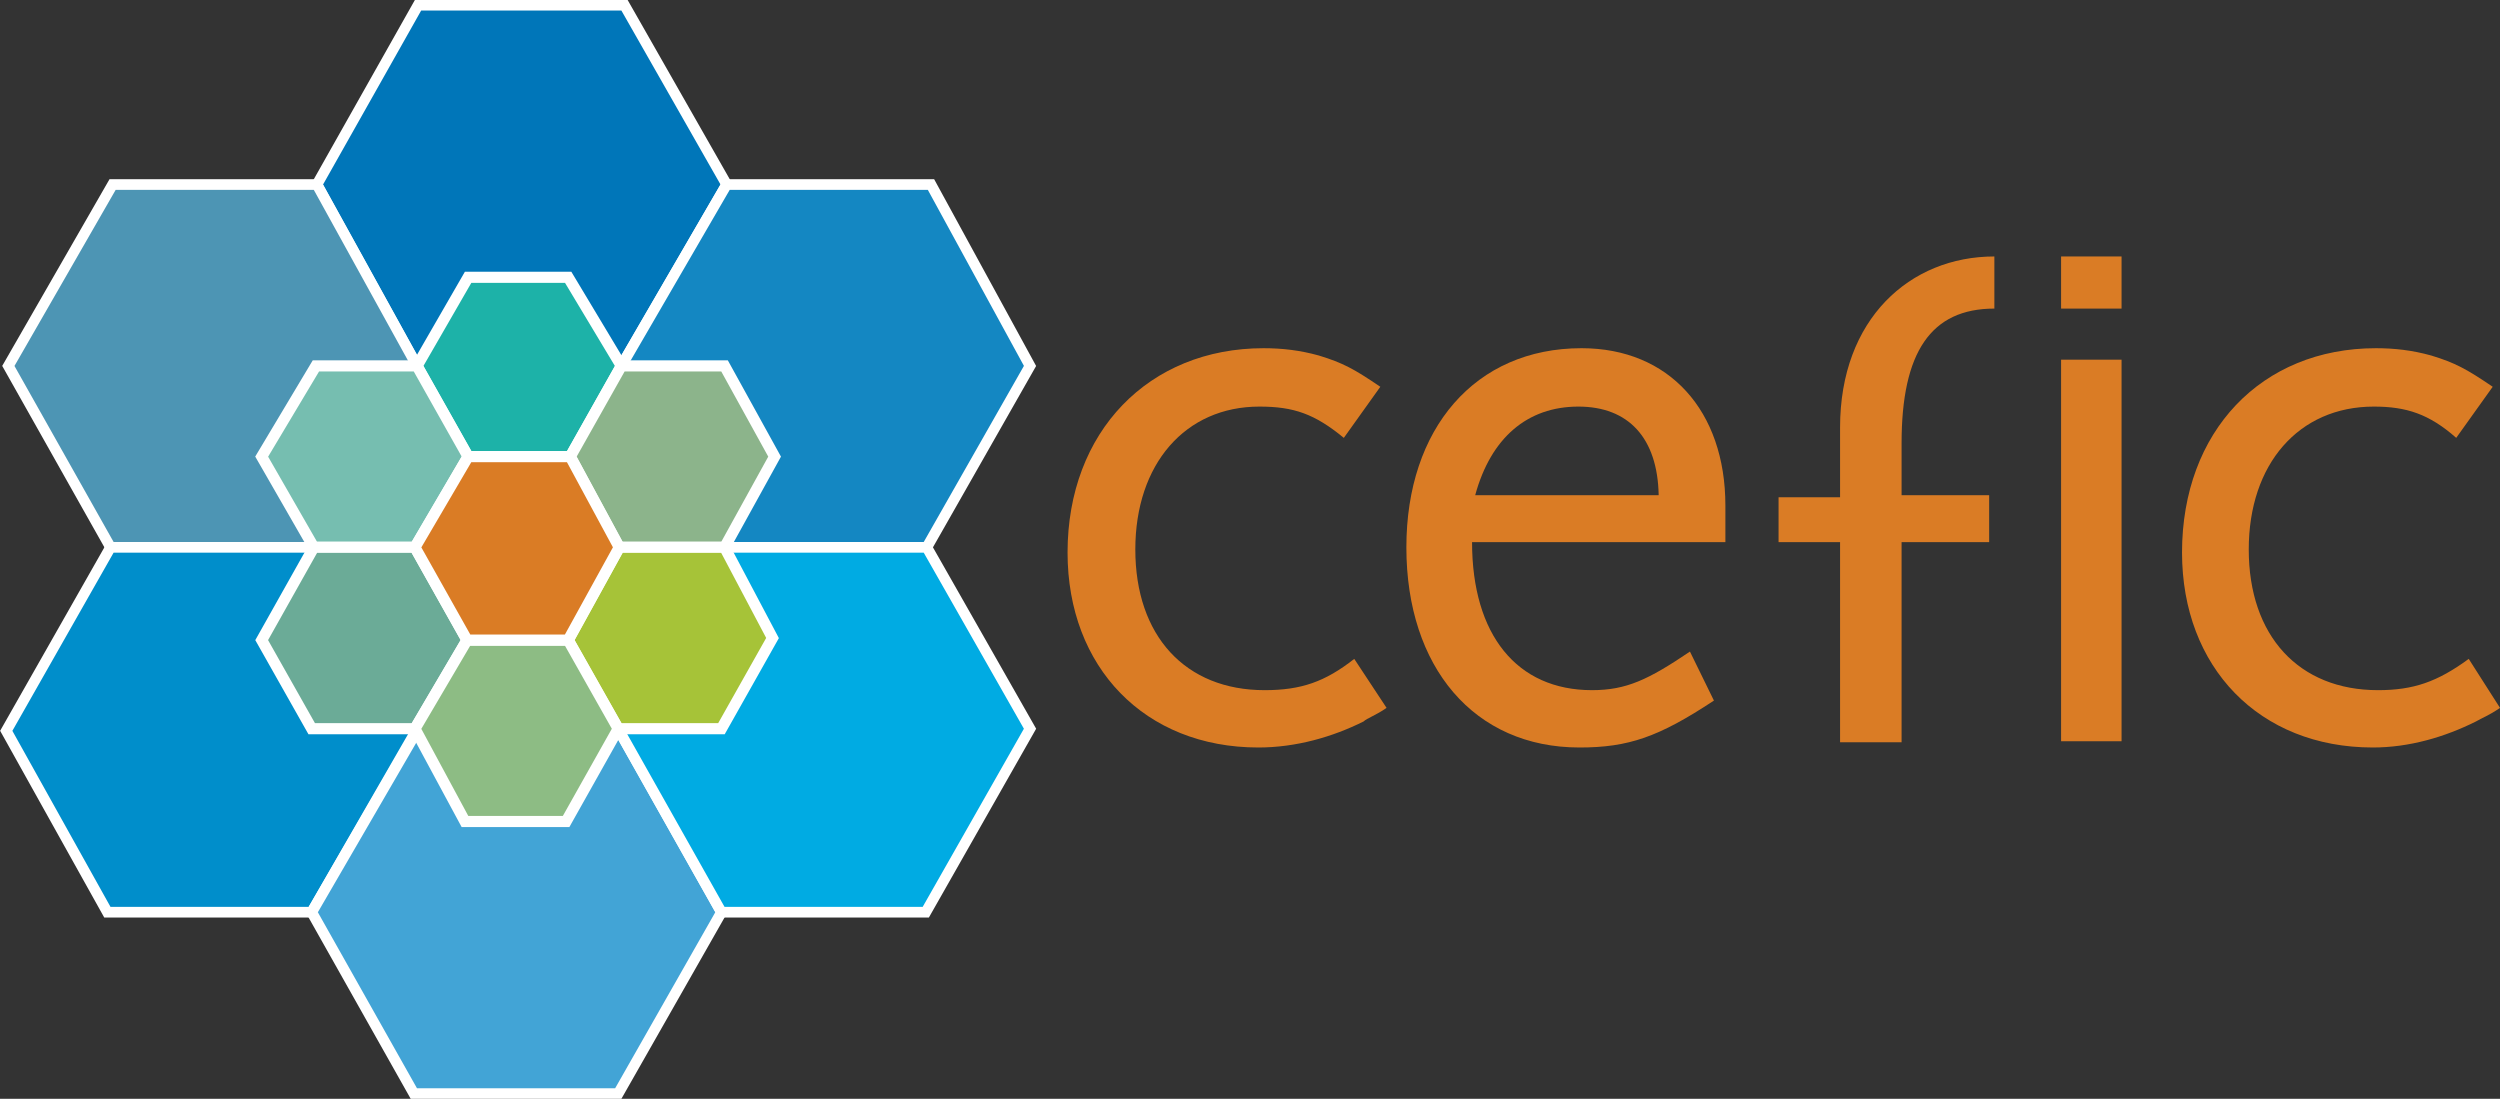 <?xml version="1.0" encoding="UTF-8"?>
<!-- Generator: Adobe Illustrator 19.0.0, SVG Export Plug-In . SVG Version: 6.00 Build 0)  -->
<svg xmlns="http://www.w3.org/2000/svg" xmlns:xlink="http://www.w3.org/1999/xlink" version="1.1" id="Layer_1" x="0px" y="0px" viewBox="0 0 239.8 105.4" style="enable-background:new 0 0 239.8 105.4;" xml:space="preserve">
<rect x="0" y="0" width="239.8" height="105.4" fill="#333333" stroke="none"/>
<style type="text/css">
	.st0{fill-rule:evenodd;clip-rule:evenodd;fill:#DA7C25;}
	.st1{fill-rule:evenodd;clip-rule:evenodd;fill:#0076B9;stroke:#FFFFFF;stroke-width:1.022;stroke-miterlimit:2.613;}
	.st2{fill-rule:evenodd;clip-rule:evenodd;fill:#1487C2;stroke:#FFFFFF;stroke-width:1.022;stroke-miterlimit:2.613;}
	.st3{fill-rule:evenodd;clip-rule:evenodd;fill:#4D95B4;stroke:#FFFFFF;stroke-width:1.022;stroke-miterlimit:2.613;}
	.st4{fill-rule:evenodd;clip-rule:evenodd;fill:#008ECB;stroke:#FFFFFF;stroke-width:1.022;stroke-miterlimit:2.613;}
	.st5{fill-rule:evenodd;clip-rule:evenodd;fill:#42A4D6;stroke:#FFFFFF;stroke-width:1.022;stroke-miterlimit:2.613;}
	.st6{fill-rule:evenodd;clip-rule:evenodd;fill:#00ABE3;stroke:#FFFFFF;stroke-width:1.022;stroke-miterlimit:2.613;}
	.st7{fill-rule:evenodd;clip-rule:evenodd;fill:#1DB2A8;stroke:#FFFFFF;stroke-width:1.068;stroke-miterlimit:2.613;}
	.st8{fill-rule:evenodd;clip-rule:evenodd;fill:#8CB48B;stroke:#FFFFFF;stroke-width:1.068;stroke-miterlimit:2.613;}
	.st9{fill-rule:evenodd;clip-rule:evenodd;fill:#A6C338;stroke:#FFFFFF;stroke-width:1.068;stroke-miterlimit:2.613;}
	.st10{fill-rule:evenodd;clip-rule:evenodd;fill:#76BEB0;stroke:#FFFFFF;stroke-width:1.068;stroke-miterlimit:2.613;}
	.st11{fill-rule:evenodd;clip-rule:evenodd;fill:#6BAB97;stroke:#FFFFFF;stroke-width:1.068;stroke-miterlimit:2.613;}
	.st12{fill-rule:evenodd;clip-rule:evenodd;fill:#8DBC84;stroke:#FFFFFF;stroke-width:1.068;stroke-miterlimit:2.613;}
	.st13{fill-rule:evenodd;clip-rule:evenodd;fill:#DA7C25;stroke:#FFFFFF;stroke-width:1.068;stroke-miterlimit:2.613;}
</style>
<g>
	<path class="st0" d="M133,67.9l-3.1-4.7c-2.8,2.2-5.1,3-8.6,3c-7.6,0-12.4-5.2-12.4-13.5c0-8.2,4.8-13.7,11.9-13.7   c3.3,0,5.3,0.7,8.1,3l3.5-4.9c-2.5-1.7-3.6-2.3-5.9-3c-1.8-0.5-3.5-0.7-5.3-0.7c-11,0-18.8,8-18.8,19.6c0,11,7.4,18.7,18.3,18.7   c3.6,0,7.1-1,10.1-2.5C131.1,68.9,132,68.6,133,67.9L133,67.9z"></path>
	<path class="st0" d="M191.3,24.6c-8.1,0-14.8,6-14.8,16.4v6.7h-5.9V52h5.9v19.2h5.9V52h8.4v-4.5h-8.4v-5c0-8.7,2.8-12.9,8.9-12.9   V24.6L191.3,24.6z"></path>
	<polygon class="st0" points="197.7,71.1 203.5,71.1 203.5,34.5 197.7,34.5 197.7,71.1  "></polygon>
	<polygon class="st0" points="197.7,29.6 203.5,29.6 203.5,24.6 197.7,24.6 197.7,29.6  "></polygon>
	<path class="st0" d="M239.8,67.9l-3-4.7c-3,2.2-5.3,3-8.7,3c-7.6,0-12.4-5.2-12.4-13.5c0-8.2,4.8-13.7,12-13.7c3.1,0,5.3,0.7,7.9,3   l3.5-4.9c-2.5-1.7-3.6-2.3-5.9-3c-1.8-0.5-3.5-0.7-5.3-0.7c-11,0-18.6,8-18.6,19.6c0,11,7.4,18.7,18.3,18.7c3.5,0,6.9-1,9.9-2.5   C238,68.9,238.8,68.6,239.8,67.9L239.8,67.9z"></path>
	<path class="st0" d="M141.2,52c0,8.9,4.3,14.2,11.5,14.2c3.3,0,5.4-1,9.4-3.7l2.3,4.7c-5.3,3.5-8.2,4.5-12.9,4.5   c-10.1,0-16.6-7.7-16.6-19.2c0-11.4,6.6-19.1,16.8-19.1c8.4,0,13.8,6,13.8,15.1V52H141.2L141.2,52z M151.4,39c-4.9,0-8.4,3-9.9,8.5   h17.6C159,42,156.2,39,151.4,39L151.4,39z"></path>
	<polygon class="st1" points="40.1,0.5 59.9,0.5 69.7,17.7 59.6,35.1 40,35.1 30.4,17.7 40.1,0.5  "></polygon>
	<polygon class="st2" points="69.7,17.7 89.3,17.7 98.8,35.1 88.9,52.5 69.5,52.5 59.6,35.1 69.7,17.7  "></polygon>
	<polygon class="st3" points="10.8,17.7 30.4,17.7 40,35.1 30.1,52.5 10.6,52.5 0.8,35.1 10.8,17.7  "></polygon>
	<polygon class="st4" points="10.6,52.5 30.1,52.5 39.8,70.3 29.9,87.5 10.3,87.5 0.6,70.1 10.6,52.5  "></polygon>
	<polygon class="st5" points="40,70.1 59.4,70.1 69.2,87.5 59.3,104.9 39.7,104.9 29.9,87.5 40,70.1  "></polygon>
	<polygon class="st6" points="69.5,52.5 88.9,52.5 98.8,69.9 88.8,87.5 69.2,87.5 59.4,70.1 69.5,52.5  "></polygon>
	<polygon class="st7" points="44.9,26.6 54.5,26.6 59.6,35.1 54.7,43.8 44.9,43.8 40,35.1 44.9,26.6  "></polygon>
	<polygon class="st8" points="59.6,35.1 69.5,35.1 74.3,43.8 69.5,52.5 59.4,52.5 54.7,43.8 59.6,35.1  "></polygon>
	<polygon class="st9" points="59.4,52.5 69.5,52.5 74.1,61.2 69.2,69.9 59.3,69.9 54.5,61.4 59.4,52.5  "></polygon>
	<polygon class="st10" points="30.3,35.1 40,35.1 44.9,43.8 39.8,52.5 30.1,52.5 25.1,43.8 30.3,35.1  "></polygon>
	<polygon class="st11" points="30.1,52.5 39.8,52.5 44.8,61.4 39.8,69.9 29.9,69.9 25.1,61.4 30.1,52.5  "></polygon>
	<polygon class="st12" points="44.8,61.4 54.5,61.4 59.3,69.9 54.3,78.8 44.6,78.8 39.8,69.9 44.8,61.4  "></polygon>
	<polygon class="st13" points="44.9,43.8 54.7,43.8 59.4,52.5 54.5,61.4 44.8,61.4 39.8,52.5 44.9,43.8  "></polygon>
</g>
</svg>
